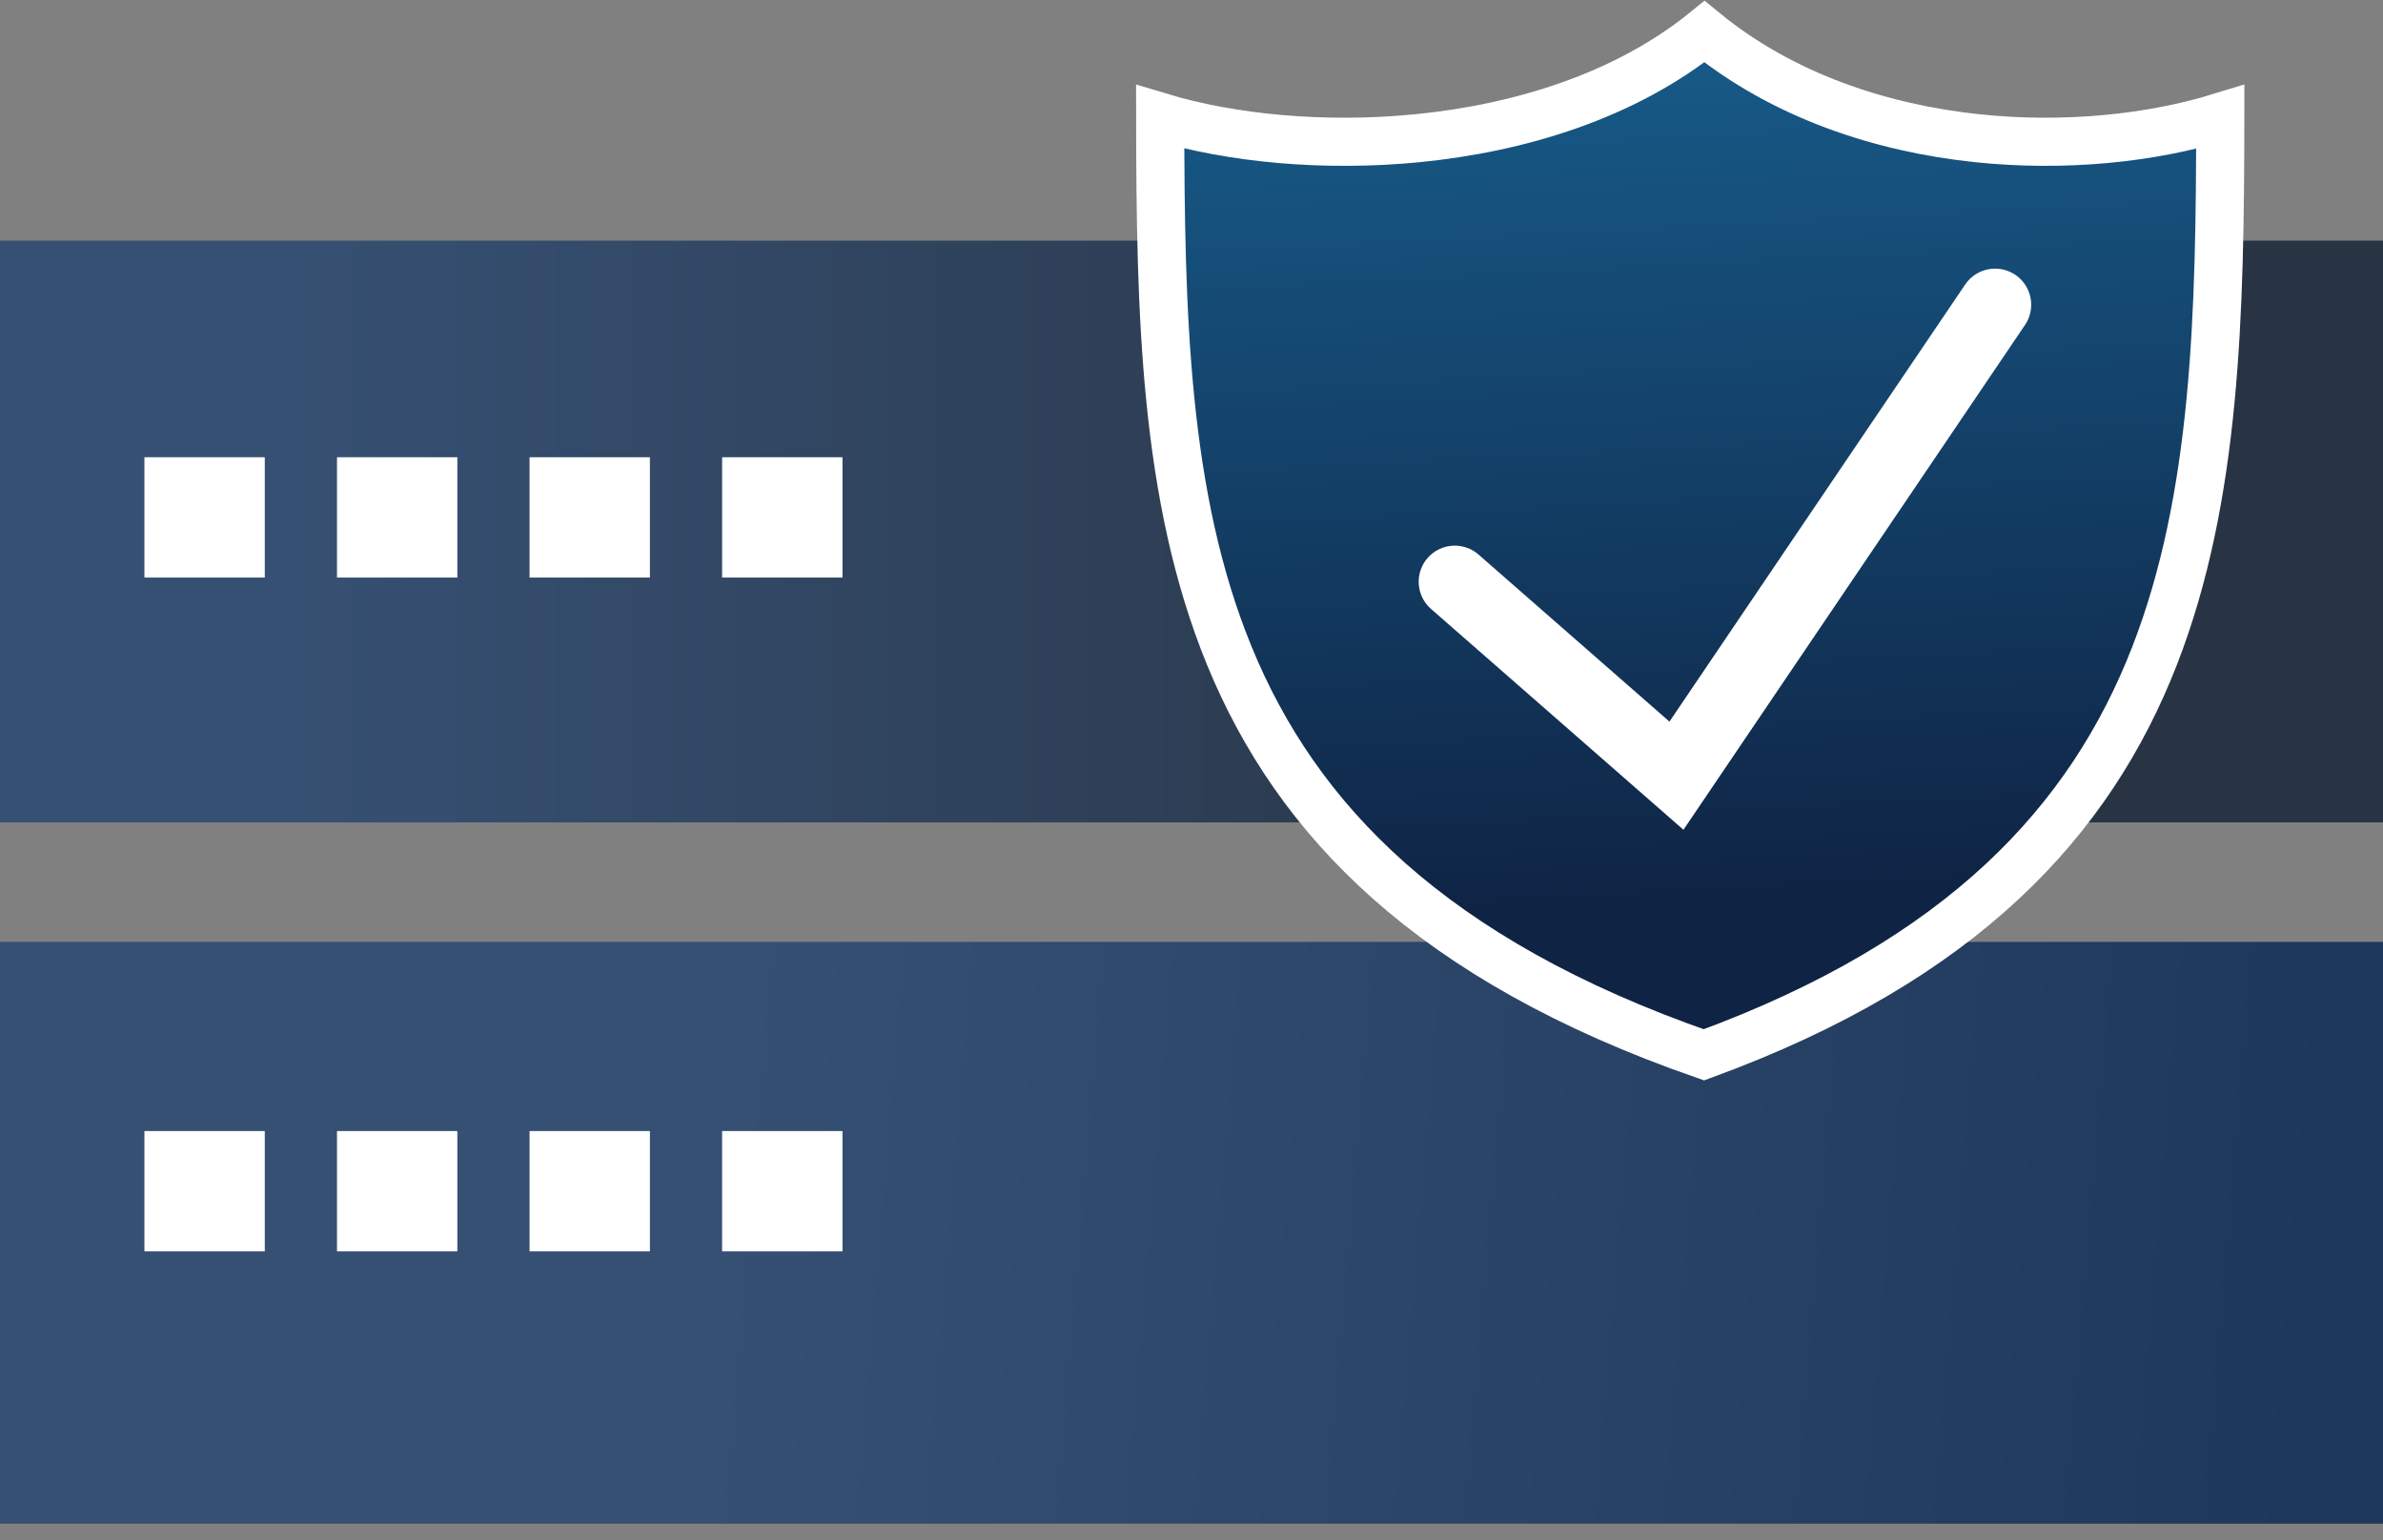 <svg width="99" height="64" viewBox="0 0 99 64" fill="none" xmlns="http://www.w3.org/2000/svg">
<rect x="0" y="0" width="99" height="64" fill="#808080" stroke="none"/>
<rect y="39.14" width="99" height="24.174" fill="url(#paint0_linear_1148_46931)"/>
<rect y="10" width="99" height="24.174" fill="url(#paint1_linear_1148_46931)"/>
<path d="M70.787 43.833C59.434 39.882 53.866 34.065 51.071 27.249C48.365 20.648 48.209 13.013 48.199 4.858C51.146 5.747 55 6.125 58.879 5.744C63.102 5.329 67.487 4.002 70.81 1.318C74.076 3.99 78.171 5.325 82.138 5.743C85.771 6.126 89.368 5.746 92.24 4.863C92.231 13.015 92.081 20.658 89.505 27.265C86.845 34.086 81.553 39.89 70.787 43.833Z" fill="url(#paint2_linear_1148_46931)" stroke="white" stroke-width="2"/>
<path d="M60.438 24.174L69.647 32.233L82.885 12.663" stroke="white" stroke-width="3" stroke-linecap="round"/>
<rect x="6" y="19" width="5" height="5" fill="white"/>
<rect x="6" y="47" width="5" height="5" fill="white"/>
<rect x="14" y="19" width="5" height="5" fill="white"/>
<rect x="14" y="47" width="5" height="5" fill="white"/>
<rect x="22" y="19" width="5" height="5" fill="white"/>
<rect x="22" y="47" width="5" height="5" fill="white"/>
<rect x="30" y="19" width="5" height="5" fill="white"/>
<rect x="30" y="47" width="5" height="5" fill="white"/>
<defs>
<linearGradient id="paint0_linear_1148_46931" x1="15" y1="51" x2="110" y2="59" gradientUnits="userSpaceOnUse">
<stop offset="0.153" stop-color="#365073"/>
<stop offset="0.853" stop-color="#1D385B"/>
</linearGradient>
<linearGradient id="paint1_linear_1148_46931" x1="0" y1="22.087" x2="99" y2="22.087" gradientUnits="userSpaceOnUse">
<stop offset="0.127" stop-color="#365073"/>
<stop offset="0.722" stop-color="#283443"/>
</linearGradient>
<linearGradient id="paint2_linear_1148_46931" x1="76.55" y1="-7.483" x2="78.853" y2="36.837" gradientUnits="userSpaceOnUse">
<stop stop-color="#196899"/>
<stop offset="1" stop-color="#0F2445"/>
</linearGradient>
</defs>
</svg>
